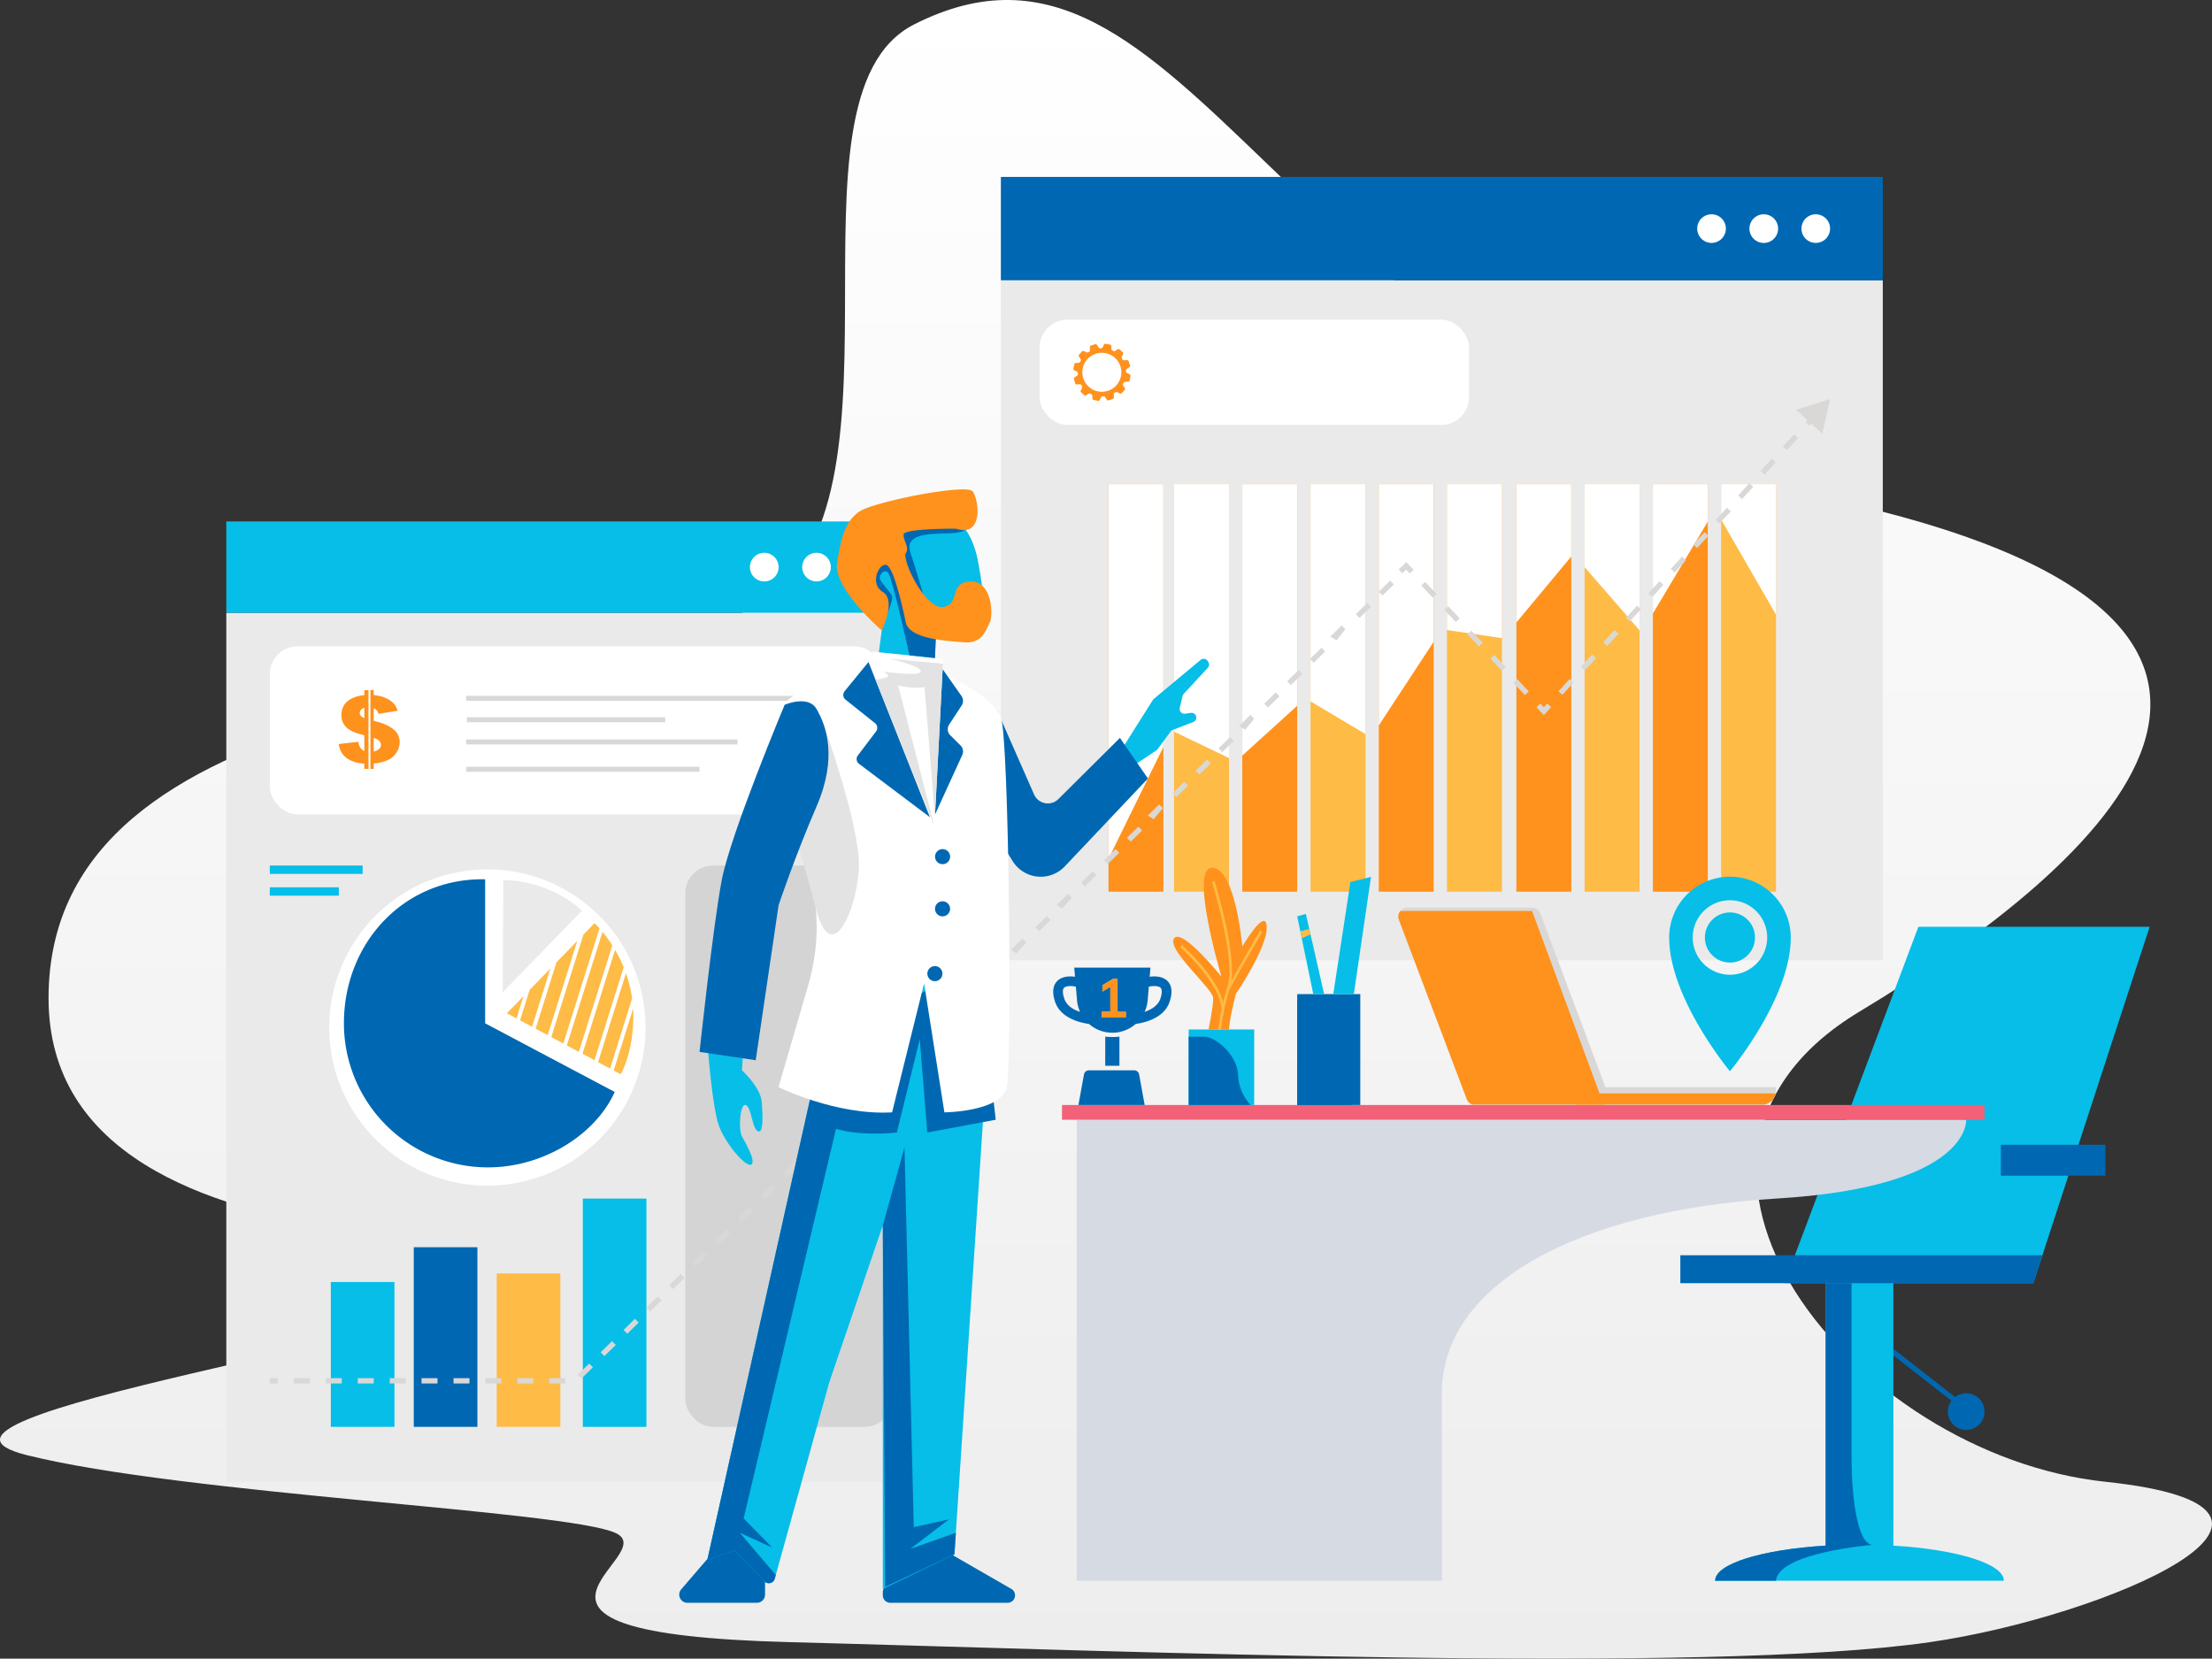 <svg xmlns="http://www.w3.org/2000/svg" xmlns:xlink="http://www.w3.org/1999/xlink" viewBox="0 0 1063.25 797.27"><rect x="0" y="0" width="1063.25" height="797.27" fill="#333333" stroke="none"/><defs><style>.cls-1{fill:url(#linear-gradient);}.cls-2{fill:#eaeaea;}.cls-3{fill:#06bee8;}.cls-4{fill:#fff;}.cls-5{fill:#0068b2;}.cls-6{fill:#febb46;}.cls-7{fill:#d4d4d4;}.cls-8{fill:#ff911d;}.cls-9{fill:#d6dae3;}.cls-10{fill:#f26178;}.cls-11{fill:#d9d8d6;}.cls-12{fill:#e3e3e3;}</style><linearGradient id="linear-gradient" x1="531.62" x2="531.62" y2="797.27" gradientUnits="userSpaceOnUse"><stop offset="0" stop-color="#fff"/><stop offset="1" stop-color="#ededed"/></linearGradient></defs><title>financial-services</title><g id="Layer_2" data-name="Layer 2"><g id="object"><path id="_Path_" data-name="&lt;Path&gt;" class="cls-1" d="M439.36,11.76c-69.65,35.36,7.44,236.92-78.88,281S23.34,329.1,23.34,479.78s301.17,101.75,246,132.33S-62.36,680.63,12.88,699.44,271.17,726,295.66,736.76s-77,48.38,83.45,52.56,441.08,15.59,548.68,0c84.25-12.21,205.52-64.26,84.25-77.07s-236.41-154.86-118.23-226S1144.47,297.46,879.67,240,571.11-55.12,439.36,11.76Z"/><rect id="_Rectangle_" data-name="&lt;Rectangle&gt;" class="cls-2" x="108.78" y="294.54" width="335.45" height="417.71"/><rect id="_Rectangle_2" data-name="&lt;Rectangle&gt;" class="cls-2" x="481.09" y="134.73" width="423.92" height="326.85"/><rect id="_Rectangle_3" data-name="&lt;Rectangle&gt;" class="cls-3" x="108.78" y="250.65" width="335.45" height="43.89"/><rect id="_Rectangle_4" data-name="&lt;Rectangle&gt;" class="cls-4" x="129.69" y="310.68" width="294.65" height="80.79" rx="13.34" ry="13.34"/><circle id="_Path_2" data-name="&lt;Path&gt;" class="cls-4" cx="234.87" cy="491.89" r="75.85" transform="matrix(0.98, -0.21, 0.21, 0.98, -99.19, 61.17)"/><rect id="_Rectangle_5" data-name="&lt;Rectangle&gt;" class="cls-3" x="159.02" y="616.22" width="30.58" height="69.64"/><rect id="_Rectangle_6" data-name="&lt;Rectangle&gt;" class="cls-5" x="198.89" y="599.51" width="30.58" height="86.34"/><rect id="_Rectangle_7" data-name="&lt;Rectangle&gt;" class="cls-6" x="238.77" y="612.11" width="30.58" height="73.75"/><rect id="_Rectangle_8" data-name="&lt;Rectangle&gt;" class="cls-3" x="280.14" y="576.13" width="30.58" height="109.73"/><rect id="_Rectangle_9" data-name="&lt;Rectangle&gt;" class="cls-7" x="329.39" y="416.04" width="99.44" height="269.82" rx="13.34" ry="13.34"/><rect id="_Rectangle_10" data-name="&lt;Rectangle&gt;" class="cls-3" x="129.69" y="416.04" width="44.62" height="4.02"/><rect id="_Rectangle_11" data-name="&lt;Rectangle&gt;" class="cls-3" x="129.69" y="426.5" width="33.17" height="4.02"/><rect id="_Rectangle_12" data-name="&lt;Rectangle&gt;" class="cls-5" x="481.09" y="85.04" width="423.92" height="49.69"/><rect id="_Rectangle_13" data-name="&lt;Rectangle&gt;" class="cls-4" x="499.7" y="153.67" width="206.43" height="50.57" rx="13.34" ry="13.34"/><rect id="_Path_3" data-name="&lt;Path&gt;" class="cls-8" x="532.82" y="232.69" width="26.4" height="195.92"/><rect id="_Path_4" data-name="&lt;Path&gt;" class="cls-6" x="564.33" y="232.69" width="26.41" height="195.92"/><rect id="_Path_5" data-name="&lt;Path&gt;" class="cls-8" x="597.14" y="232.69" width="26.4" height="195.92"/><rect id="_Path_6" data-name="&lt;Path&gt;" class="cls-6" x="629.94" y="232.69" width="26.4" height="195.92"/><rect id="_Path_7" data-name="&lt;Path&gt;" class="cls-8" x="662.73" y="232.69" width="26.4" height="195.92"/><rect id="_Path_8" data-name="&lt;Path&gt;" class="cls-6" x="695.53" y="232.69" width="26.41" height="195.92"/><rect id="_Path_9" data-name="&lt;Path&gt;" class="cls-8" x="728.89" y="232.69" width="26.4" height="195.92"/><rect id="_Path_10" data-name="&lt;Path&gt;" class="cls-6" x="761.68" y="232.69" width="26.41" height="195.92"/><rect id="_Path_11" data-name="&lt;Path&gt;" class="cls-8" x="794.49" y="232.69" width="26.4" height="195.92"/><rect id="_Path_12" data-name="&lt;Path&gt;" class="cls-6" x="827.29" y="232.69" width="26.4" height="195.92"/><polygon id="_Path_13" data-name="&lt;Path&gt;" class="cls-3" points="977.35 616.79 1033.28 445.48 922.13 445.48 857.71 616.79 977.35 616.79"/><polygon id="_Path_14" data-name="&lt;Path&gt;" class="cls-5" points="949.74 603.35 807.69 603.35 807.69 616.79 977.35 616.79 981.74 603.35 949.74 603.35"/><rect id="_Path_15" data-name="&lt;Path&gt;" class="cls-5" x="961.77" y="550.25" width="50.26" height="14.87"/><path id="_Path_16" data-name="&lt;Path&gt;" class="cls-3" d="M963.19,759.8H824.43c0-8.17,22.65-15,53.1-16.86V616.8H910.1V742.94C940.55,744.77,963.19,751.63,963.19,759.8Z"/><polygon id="_Path_17" data-name="&lt;Path&gt;" class="cls-5" points="945.49 676 910.1 648.36 910.1 651.5 945.49 679.14 945.49 676"/><path id="_Path_18" data-name="&lt;Path&gt;" class="cls-5" d="M936.31,678.51a8.8,8.8,0,1,0,8.79-8.79A8.79,8.79,0,0,0,936.31,678.51Z"/><path id="_Path_19" data-name="&lt;Path&gt;" class="cls-9" d="M517.53,538.23H945.1s2.51,32.29-91.41,37.9-160.64,40.46-160.64,93.59V759.8H517.53Z"/><rect id="_Rectangle_14" data-name="&lt;Rectangle&gt;" class="cls-10" x="510.47" y="531.14" width="443.42" height="7.1"/><rect id="_Rectangle_15" data-name="&lt;Rectangle&gt;" class="cls-3" x="571.37" y="494.84" width="31.48" height="36.29"/><rect id="_Rectangle_16" data-name="&lt;Rectangle&gt;" class="cls-5" x="623.54" y="477.84" width="30.31" height="53.29"/><path id="_Path_20" data-name="&lt;Path&gt;" class="cls-11" d="M853.68,522.55v1.51a7.48,7.48,0,0,1-.15,1.5,7.1,7.1,0,0,1-5.25,5.37,6.67,6.67,0,0,1-1.68.21H761.68v-8.59Z"/><path id="_Path_21" data-name="&lt;Path&gt;" class="cls-11" d="M774.89,531.14H709.07a4.25,4.25,0,0,1-1.29-.21,4.33,4.33,0,0,1-2.74-2.58l-32.62-86.22a4.32,4.32,0,0,1,4-5.83h60a4.3,4.3,0,0,1,4,2.8Z"/><path id="_Path_22" data-name="&lt;Path&gt;" class="cls-8" d="M594,477.84s15.34-22.46,14.89-32.36S597.14,455,597.14,455s-3.16-37.44-14.43-37.89,4.4,52.32,4.4,52.32-19-23.67-22.77-18.37,18.82,24.23,18.82,28.74-2.26,15.07-2.26,15.07h9.84S590.83,490.35,594,477.84Z"/><polygon id="_Path_23" data-name="&lt;Path&gt;" class="cls-3" points="636.48 477.85 627.69 439.28 623.54 440.45 631.26 477.85 636.48 477.85"/><polygon id="_Path_24" data-name="&lt;Path&gt;" class="cls-3" points="640.87 477.85 649.11 423.98 658.99 421.5 650.75 477.85 640.87 477.85"/><polygon id="_Path_25" data-name="&lt;Path&gt;" class="cls-6" points="625.02 447.63 629.35 446.55 629.94 449.14 625.72 451.02 625.02 447.63"/><path id="_Path_26" data-name="&lt;Path&gt;" class="cls-8" d="M770.85,530.93H707.78a4.33,4.33,0,0,1-2.74-2.58l-32.62-86.22a4.24,4.24,0,0,1,.72-4.27h63.27Z"/><path id="_Path_27" data-name="&lt;Path&gt;" class="cls-8" d="M853.53,525.56a7.1,7.1,0,0,1-5.25,5.37h-90.6v-5.37Z"/><path id="_Path_28" data-name="&lt;Path&gt;" class="cls-8" d="M721.94,486.23c1.73,5.77-.7,10.69-4.51,10.6-3.52-.08-7.13-6.66-8.86-12.44s.93-8.61,4.45-8.72C716.83,475.56,720.21,480.46,721.94,486.23Z"/><path id="_Path_29" data-name="&lt;Path&gt;" class="cls-5" d="M900,742.58s-45.09,3.64-46.35,17.22H824.43c0-8.17,22.65-15,53.1-16.86V616.8H890v83.78C890,719.62,892.75,742,900,742.58Z"/><g id="_Group_" data-name="&lt;Group&gt;"><path id="_Path_30" data-name="&lt;Path&gt;" class="cls-6" d="M586.93,494.88l-1.28-.07c0-.08.47-8.14,4.48-21,3.93-12.59-7.45-49.59-7.57-50l1.23-.38c.47,1.54,11.61,37.76,7.56,50.72C587.39,486.9,586.93,494.8,586.93,494.88Z"/></g><g id="_Group_2" data-name="&lt;Group&gt;"><path id="_Path_31" data-name="&lt;Path&gt;" class="cls-6" d="M587.71,488.86l-1.2-.43c4.28-12.13-19-33-19.23-33.2l.85-1C569.11,455.15,592.28,475.93,587.71,488.86Z"/></g><g id="_Group_3" data-name="&lt;Group&gt;"><path id="_Path_32" data-name="&lt;Path&gt;" class="cls-6" d="M590.8,476l-1.12-.62c5.91-10.87,15.92-27.91,16-28.08l1.1.65C606.7,448.1,596.7,465.12,590.8,476Z"/></g><path id="_Compound_Path_" data-name="&lt;Compound Path&gt;" class="cls-4" d="M521.41,179a8.22,8.22,0,1,0,8.21-8.21A8.22,8.22,0,0,0,521.41,179Zm13.94-.5a5.75,5.75,0,1,1-6.23-5.22A5.76,5.76,0,0,1,535.35,178.45Z"/><path id="_Compound_Path_2" data-name="&lt;Compound Path&gt;" class="cls-8" d="M540.89,183.5l1.35-.06a.83.83,0,0,0,.73-.58l.45-2.15a.85.85,0,0,0-.44-.82l-1.22-.59a1.06,1.06,0,0,1-.53-.82s0-.16,0-.53v-.13c0-.14.19-.39.45-.56l1.16-.73a.85.85,0,0,0,.34-.86l-.68-2.09a.84.84,0,0,0-.79-.49l-1.36.1a1,1,0,0,1-.84-.39c-.14-.23-.43-1.05-.28-1.33l.63-1.2a.84.84,0,0,0-.14-.92l-1.63-1.46a.85.85,0,0,0-.93,0l-1.13.77a1,1,0,0,1-.91.08c-.24-.13-.9-.69-.92-1l0-1.36a.82.82,0,0,0-.58-.72l-2.15-.45a.84.84,0,0,0-.82.43l-.59,1.23a1,1,0,0,1-.83.52s-.16,0-.53,0h-.12c-.14,0-.4-.19-.56-.46l-.73-1.15a.83.83,0,0,0-.86-.34l-2.09.68a.84.84,0,0,0-.5.79l.1,1.36a1,1,0,0,1-.38.83c-.23.14-1.05.44-1.33.29l-1.2-.63a.82.82,0,0,0-.92.14l-1.47,1.63a.85.85,0,0,0,0,.93l.77,1.13a1,1,0,0,1,.08.91c-.13.24-.7.9-1,.91l-1.36.06a.84.84,0,0,0-.73.57l-.44,2.15a.82.82,0,0,0,.43.82l1.23.6a1,1,0,0,1,.52.82s0,.16,0,.53l0,.13c0,.14-.19.39-.46.56l-1.15.73a.83.83,0,0,0-.34.86l.68,2.09a.85.85,0,0,0,.79.49l1.36-.1a1,1,0,0,1,.83.39c.14.23.44,1,.29,1.33l-.63,1.2a.84.84,0,0,0,.13.92L521.2,190a.85.85,0,0,0,.93,0l1.12-.77a1,1,0,0,1,.92-.08c.23.13.9.69.91,1l0,1.36a.85.85,0,0,0,.58.72l2.15.45a.84.84,0,0,0,.82-.43l.6-1.23a1,1,0,0,1,.82-.52l.53,0h.13c.14,0,.39.19.56.46l.73,1.15a.82.82,0,0,0,.86.34l2.09-.68a.85.85,0,0,0,.49-.79l-.1-1.36a1,1,0,0,1,.38-.83c.24-.14,1.05-.44,1.33-.29l1.21.63a.83.83,0,0,0,.92-.14l1.46-1.63a.83.83,0,0,0,0-.93l-.76-1.13a.94.94,0,0,1-.08-.91C540,184.17,540.57,183.51,540.89,183.5Zm-11.27,4.82A9.37,9.37,0,1,1,539,179,9.37,9.37,0,0,1,529.62,188.32Z"/><path id="_Compound_Path_3" data-name="&lt;Compound Path&gt;" class="cls-3" d="M831.54,421.42a29.21,29.21,0,0,0-29.21,29.21c0,29.23,29.21,64.29,29.21,64.29s29.23-35.06,29.23-64.29A29.22,29.22,0,0,0,831.54,421.42Zm0,47.11a17.9,17.9,0,1,1,17.9-17.9A17.89,17.89,0,0,1,831.54,468.53Z"/><path id="_Compound_Path_4" data-name="&lt;Compound Path&gt;" class="cls-5" d="M561.31,471.69c-2.39-2.56-6.33-2.51-8.69-2.2l.37-4.38H516.36l.37,4.38c-2.36-.31-6.3-.36-8.69,2.2-2,2.18-2.35,5.48-.9,9.82,2.61,7.83,11.81,10.05,16.31,10.67a17,17,0,0,0,22.45,0c4.49-.62,13.7-2.84,16.31-10.67C563.66,477.17,563.35,473.87,561.31,471.69ZM511.57,480c-.85-2.53-.88-4.36-.14-5.16,1-1.08,3.88-1,5.71-.58l.55,6.52a16.84,16.84,0,0,0,1.47,5.6C516,485.35,512.71,483.44,511.57,480Zm29.57,9.08H529.63v-2.76h4.08v-12l-3.8,2.28v-3l5.2-3.14h2v15.92h4.06ZM557.78,480c-1.14,3.4-4.43,5.31-7.6,6.38a16.85,16.85,0,0,0,1.48-5.6l.55-6.52c1.83-.41,4.7-.5,5.7.58C558.66,475.68,558.61,477.51,557.78,480Z"/><path id="_Path_33" data-name="&lt;Path&gt;" class="cls-5" d="M534.67,498.46a31.76,31.76,0,0,1-3.41-.18v14h6.82v-14A31.62,31.62,0,0,1,534.67,498.46Z"/><path id="_Path_34" data-name="&lt;Path&gt;" class="cls-5" d="M545.14,514.46H523.45a2.44,2.44,0,0,0-2.41,2l-2.67,14.67h31.84l-2.66-14.67A2.44,2.44,0,0,0,545.14,514.46Z"/><polygon id="_Path_35" data-name="&lt;Path&gt;" class="cls-8" points="541.14 486.36 541.14 489.13 529.63 489.13 529.63 486.36 533.71 486.36 533.71 474.33 529.91 476.61 529.91 473.58 535.11 470.44 537.08 470.44 537.08 486.36 541.14 486.36"/><g id="_Group_4" data-name="&lt;Group&gt;"><path id="_Path_36" data-name="&lt;Path&gt;" class="cls-2" d="M279.77,437.7c-9.3-8.6-23.17-14.4-37.81-14.7l-.35,54Z"/><path id="_Path_37" data-name="&lt;Path&gt;" class="cls-5" d="M231.8,422.64c-38.25,0-66.49,31-66.49,69.25a69.24,69.24,0,0,0,69.24,69.24c26.82,0,51.76-15.83,60.94-36.26l-62.3-33V422.67C232.73,422.67,232.27,422.64,231.8,422.64Z"/><g id="_Group_5" data-name="&lt;Group&gt;"><polygon id="_Path_38" data-name="&lt;Path&gt;" class="cls-6" points="267.5 462.52 257.48 494.47 263.26 497.57 277.48 452.28 267.5 462.52"/><polygon id="_Path_39" data-name="&lt;Path&gt;" class="cls-6" points="254.57 475.81 249.97 490.46 255.76 493.56 264.55 465.56 254.57 475.81"/><path id="_Path_40" data-name="&lt;Path&gt;" class="cls-6" d="M295.65,456.57,280,506.52l5.78,3.1,14-44.69A65.57,65.57,0,0,0,295.65,456.57Z"/><path id="_Path_41" data-name="&lt;Path&gt;" class="cls-6" d="M300.88,467.82l-13.41,42.72,5.78,3.1,10.59-33.74A61.8,61.8,0,0,0,300.88,467.82Z"/><path id="_Path_42" data-name="&lt;Path&gt;" class="cls-6" d="M304.43,488c0-1.09,0-2.17-.09-3.25L295,514.56l3.39,1.82C302.7,508,304.43,498.08,304.43,488Z"/><path id="_Path_43" data-name="&lt;Path&gt;" class="cls-6" d="M285.79,443.73l-5.36,5.51L265,498.49l5.79,3.1,17.38-55.37C287.37,445.37,286.59,444.53,285.79,443.73Z"/><polygon id="_Path_44" data-name="&lt;Path&gt;" class="cls-6" points="243.63 487.06 248.26 489.54 251.62 478.85 243.63 487.06"/><path id="_Path_45" data-name="&lt;Path&gt;" class="cls-6" d="M289.6,447.92l-17.13,54.59,5.78,3.1,16.08-51.2A65.32,65.32,0,0,0,289.6,447.92Z"/></g></g><g id="_Group_6" data-name="&lt;Group&gt;"><path id="_Compound_Path_5" data-name="&lt;Compound Path&gt;" class="cls-8" d="M175.12,334.12c-5.55.54-10.78,3.06-11,9.12-.26,6.83,5.42,8.83,11,10.19V361c-2.77-1.21-2.86-4.44-2.86-4.44l-9.41,1.07c.73,6.61,6.43,9.05,12.27,9.43v2.53h2V331.72h-2Zm0,11.06a5.65,5.65,0,0,1-.55-.25c-2.44-1.26-2.11-3.81.54-4.73Z"/><path id="_Compound_Path_6" data-name="&lt;Compound Path&gt;" class="cls-8" d="M189.5,350.88c-2.81-2.49-6.64-3.59-9.87-4.41v-6.13a4.35,4.35,0,0,1,2.32,2.81l9.15-1.51c-1-4.21-5.49-7-11.47-7.54v-2.38h-1.58v37.87h1.59V367a20.2,20.2,0,0,0,7.64-2.07C192.17,362,194.12,355,189.5,350.88Zm-9.86,10.36v-6.58c2.25.78,3,1.52,3.39,2.79C183.45,359,182.36,360.66,179.64,361.24Z"/></g><path id="_Path_46" data-name="&lt;Path&gt;" class="cls-4" d="M879.67,109.89a6.88,6.88,0,1,1-6.88-6.89A6.88,6.88,0,0,1,879.67,109.89Z"/><path id="_Path_47" data-name="&lt;Path&gt;" class="cls-4" d="M854.69,109.89a6.89,6.89,0,1,1-6.88-6.89A6.88,6.88,0,0,1,854.69,109.89Z"/><path id="_Path_48" data-name="&lt;Path&gt;" class="cls-4" d="M829.57,109.89a6.88,6.88,0,1,1-6.88-6.89A6.88,6.88,0,0,1,829.57,109.89Z"/><path id="_Path_49" data-name="&lt;Path&gt;" class="cls-4" d="M424.35,272.6a6.89,6.89,0,1,1-6.89-6.89A6.89,6.89,0,0,1,424.35,272.6Z"/><path id="_Path_50" data-name="&lt;Path&gt;" class="cls-4" d="M399.36,272.6a6.88,6.88,0,1,1-6.88-6.89A6.88,6.88,0,0,1,399.36,272.6Z"/><path id="_Path_51" data-name="&lt;Path&gt;" class="cls-4" d="M374.25,272.6a6.89,6.89,0,1,1-6.89-6.89A6.89,6.89,0,0,1,374.25,272.6Z"/><polygon id="_Path_52" data-name="&lt;Path&gt;" class="cls-4" points="532.82 232.69 559.21 232.69 559.21 359.02 532.82 412.85 532.82 232.69"/><polygon id="_Path_53" data-name="&lt;Path&gt;" class="cls-4" points="564.33 232.69 590.74 232.69 590.74 364.37 564.33 351.67 564.33 232.69"/><polygon id="_Path_54" data-name="&lt;Path&gt;" class="cls-4" points="597.14 232.69 623.54 232.69 623.54 339.24 597.14 363.18 597.14 232.69"/><polygon id="_Path_55" data-name="&lt;Path&gt;" class="cls-4" points="629.94 232.69 656.33 232.69 656.33 352.83 629.94 337.13 629.94 232.69"/><polygon id="_Path_56" data-name="&lt;Path&gt;" class="cls-4" points="662.73 232.69 689.13 232.69 689.13 308.47 662.73 348.73 662.73 232.69"/><polygon id="_Path_57" data-name="&lt;Path&gt;" class="cls-4" points="695.53 232.69 721.94 232.69 721.94 306.73 695.53 302.85 695.53 232.69"/><polygon id="_Path_58" data-name="&lt;Path&gt;" class="cls-4" points="728.89 232.69 755.28 232.69 755.28 267.48 728.89 299.2 728.89 232.69"/><polygon id="_Path_59" data-name="&lt;Path&gt;" class="cls-4" points="761.68 232.69 788.09 232.69 788.09 302.99 761.68 272.61 761.68 232.69"/><polygon id="_Path_60" data-name="&lt;Path&gt;" class="cls-4" points="794.49 232.69 820.89 232.69 820.89 250.72 794.49 294.91 794.49 232.69"/><polygon id="_Path_61" data-name="&lt;Path&gt;" class="cls-4" points="853.68 232.69 853.68 295.46 827.29 249.72 827.29 232.69 853.68 232.69"/><rect id="_Rectangle_17" data-name="&lt;Rectangle&gt;" class="cls-4" x="563.92" y="165.15" width="131.61" height="1.86"/><rect id="_Rectangle_18" data-name="&lt;Rectangle&gt;" class="cls-4" x="564.2" y="173.21" width="74.49" height="1.86"/><rect id="_Rectangle_19" data-name="&lt;Rectangle&gt;" class="cls-4" x="563.92" y="181.56" width="101.91" height="1.86"/><rect id="_Rectangle_20" data-name="&lt;Rectangle&gt;" class="cls-4" x="563.92" y="191.83" width="87.65" height="1.86"/><rect id="_Rectangle_21" data-name="&lt;Rectangle&gt;" class="cls-11" x="224.07" y="334.46" width="168.41" height="2.38"/><rect id="_Rectangle_22" data-name="&lt;Rectangle&gt;" class="cls-11" x="224.43" y="344.77" width="95.32" height="2.38"/><rect id="_Rectangle_23" data-name="&lt;Rectangle&gt;" class="cls-11" x="224.07" y="355.45" width="130.41" height="2.38"/><rect id="_Rectangle_24" data-name="&lt;Rectangle&gt;" class="cls-11" x="224.07" y="368.59" width="112.15" height="2.38"/><circle class="cls-3" cx="831.54" cy="450.63" r="12.05"/><g id="_Group_7" data-name="&lt;Group&gt;"><g id="_Group_8" data-name="&lt;Group&gt;"><rect id="_Path_62" data-name="&lt;Path&gt;" class="cls-11" x="129.69" y="662.47" width="3.84" height="2.56"/></g><g id="_Group_9" data-name="&lt;Group&gt;"><path id="_Compound_Path_7" data-name="&lt;Compound Path&gt;" class="cls-11" d="M271.72,665H264v-2.56h7.68Zm-15.35,0h-7.68v-2.56h7.68ZM241,665h-7.67v-2.56H241Zm-15.35,0H218v-2.56h7.68Zm-15.36,0h-7.67v-2.56h7.67ZM195,665h-7.68v-2.56H195Zm-15.36,0h-7.67v-2.56h7.67Zm-15.35,0h-7.68v-2.56h7.68Zm-15.35,0h-7.68v-2.56h7.68Zm130.58-2.4-1.8-1.82,5.48-5.38,1.8,1.83Zm11-10.75-1.8-1.82,5.49-5.38,1.79,1.83Zm11-10.75-1.79-1.83,5.48-5.37,1.79,1.83Zm11-10.75-1.79-1.83,5.48-5.37,1.79,1.82Zm11-10.75-1.79-1.83,5.48-5.38,1.79,1.83Zm11-10.75-1.79-1.83,5.48-5.38,1.79,1.83Zm11-10.76-1.8-1.82,5.48-5.38,1.8,1.83Zm11-10.75-1.8-1.82,5.49-5.38,1.79,1.83Zm11-10.75-1.79-1.83,5.48-5.37,1.79,1.83Zm11-10.75L376.33,564l5.48-5.37,1.79,1.82Zm11-10.75-1.79-1.83,5.48-5.37,1.79,1.82Zm11-10.75-1.79-1.83,5.48-5.38,1.79,1.83Zm11-10.75-1.8-1.83,5.48-5.38,1.8,1.83Zm11-10.76-1.8-1.82,5.49-5.38,1.79,1.83Zm11-10.75-1.79-1.82,5.48-5.38,1.79,1.83Zm11-10.75-1.79-1.83,5.48-5.37,1.79,1.83Zm11-10.75-1.79-1.83,5.48-5.37,1.79,1.82Zm11-10.75L464,478l5.48-5.38,1.79,1.83Zm11-10.75-1.8-1.83,5.48-5.38,1.8,1.83Zm11-10.76L486,456.53l5.48-5.38,1.79,1.83Zm11-10.75-1.79-1.82,5.48-5.38,1.79,1.83Zm11-10.75L507.87,435l5.48-5.37,1.79,1.83Zm11-10.75-1.79-1.83,5.48-5.37,1.79,1.82Zm11-10.75-1.79-1.83,5.48-5.37,1.8,1.82Zm11-10.75-1.8-1.83,5.48-5.38,1.8,1.83Zm11-10.75L551.72,392l5.48-5.38,1.79,1.83Zm11-10.76-1.79-1.82,5.48-5.38,1.79,1.83Zm11-10.75-1.79-1.82,5.48-5.38,1.79,1.83Zm11-10.75-1.79-1.83,5.48-5.37,1.79,1.83Zm11-10.75L595.56,349l5.48-5.37,1.8,1.82Zm11-10.75-1.8-1.83,5.48-5.38,1.8,1.83Zm11-10.75-1.79-1.83,5.48-5.38,1.79,1.83Zm11-10.75-1.79-1.83,5.48-5.38,1.79,1.83Zm11-10.76L639.41,306l5.48-5.38,1.79,1.83Zm11-10.75-1.79-1.83,5.48-5.37,1.79,1.83Zm11-10.75-1.79-1.83,5.48-5.37,1.8,1.82Z"/></g><g id="_Group_10" data-name="&lt;Group&gt;"><polygon id="_Path_63" data-name="&lt;Path&gt;" class="cls-11" points="677.64 275.65 675.9 273.8 674.09 275.58 672.29 273.75 675.96 270.15 679.5 273.89 677.64 275.65"/></g><g id="_Group_11" data-name="&lt;Group&gt;"><path id="_Compound_Path_8" data-name="&lt;Compound Path&gt;" class="cls-11" d="M733,334.11l-5.53-5.85,1.86-1.76,5.53,5.85Zm-11.07-11.69-5.53-5.85,1.86-1.76,5.53,5.85Zm-11.06-11.7-5.54-5.84,1.86-1.76,5.54,5.84ZM699.78,299l-5.54-5.84,1.86-1.77,5.54,5.85Zm-11.07-11.69-5.54-5.85,1.86-1.76,5.54,5.85Z"/></g><g id="_Group_12" data-name="&lt;Group&gt;"><polygon id="_Path_64" data-name="&lt;Path&gt;" class="cls-11" points="742.1 343.74 738.52 339.96 740.38 338.2 742.07 339.99 743.74 338.17 745.63 339.9 742.1 343.74"/></g><g id="_Group_13" data-name="&lt;Group&gt;"><path id="_Compound_Path_9" data-name="&lt;Compound Path&gt;" class="cls-11" d="M751,334l-1.89-1.73,5.4-5.89,1.88,1.73Zm10.79-11.77-1.89-1.73,5.4-5.88,1.88,1.73Zm10.79-11.76-1.89-1.73,5.39-5.89L778,304.6Zm10.79-11.77L781.5,297l5.39-5.88,1.89,1.73ZM794.18,287l-1.89-1.73,5.39-5.88,1.89,1.73ZM805,275.19l-1.89-1.73,5.39-5.88,1.89,1.73Zm10.79-11.77-1.89-1.73,5.39-5.88,1.89,1.73Zm10.78-11.76-1.88-1.73,5.39-5.89,1.89,1.73Zm10.79-11.77-1.88-1.73,5.39-5.88,1.89,1.73Zm10.79-11.76-1.88-1.73,5.39-5.89,1.89,1.73Zm10.79-11.77L857,214.63l5.39-5.88,1.89,1.73Z"/></g><g id="_Group_14" data-name="&lt;Group&gt;"><rect id="_Path_65" data-name="&lt;Path&gt;" class="cls-11" x="868.14" y="201.03" width="3.84" height="2.56" transform="translate(133.03 707.01) rotate(-47.49)"/></g><g id="_Group_15" data-name="&lt;Group&gt;"><g id="_Group_16" data-name="&lt;Group&gt;"><polygon class="cls-11" points="875.97 208.52 879.67 191.83 863.36 196.96 875.97 208.52"/></g></g></g><path id="_Path_66" data-name="&lt;Path&gt;" class="cls-3" d="M459.07,249.36s8.05,4.63,11,20.35,5.66,34.18-5.51,35.67-14.75,1.35-14.75,1.35l-1.2,25.47-27.71-6.85,3.42-26.15S408.71,286,408.12,272.6s10.43-28.6,25.33-28.9A55.14,55.14,0,0,1,459.07,249.36Z"/><path id="_Path_67" data-name="&lt;Path&gt;" class="cls-3" d="M538.67,361l15.45-24.51a2.43,2.43,0,0,1,.47-.54l22.52-18.76a2.3,2.3,0,0,1,3.43.6l.3.52a2.28,2.28,0,0,1-.29,2.7L569,333.5a2.26,2.26,0,0,0-.55,1l-1.36,5.78a2.28,2.28,0,0,0,2.52,2.78l2.88-.4A2.27,2.27,0,0,1,575,345.2h0a2.27,2.27,0,0,1-1.44,1.86l-9.88,3.81a2.32,2.32,0,0,0-1,.77l-6.28,8.49a2.06,2.06,0,0,1-.56.54l-12.29,8.25a2.28,2.28,0,0,1-3.42-1.13l-1.7-4.78A2.27,2.27,0,0,1,538.67,361Z"/><path id="_Path_68" data-name="&lt;Path&gt;" class="cls-5" d="M479.45,341.87l17.6,40a7.22,7.22,0,0,0,11.7,2.21l29.57-29.39,13.46,19.52-40,42.27a15.9,15.9,0,0,1-25-2.52l-14-22.46-16.28-45.42Z"/><path id="_Path_69" data-name="&lt;Path&gt;" class="cls-5" d="M367.74,754.32V766.5a3.92,3.92,0,0,1-3.92,3.92H330.44a3.92,3.92,0,0,1-3-6.47l22.22-25.83a3.92,3.92,0,0,1,6,.08l11.16,13.64A3.92,3.92,0,0,1,367.74,754.32Z"/><path id="_Path_70" data-name="&lt;Path&gt;" class="cls-5" d="M424.35,765.36v1.48a3.58,3.58,0,0,0,3.58,3.58h56.41a3.58,3.58,0,0,0,1.78-6.68L450.06,743a3.58,3.58,0,0,0-4.25.5l-20.34,19.26A3.54,3.54,0,0,0,424.35,765.36Z"/><path id="_Path_71" data-name="&lt;Path&gt;" class="cls-3" d="M474.77,504.49l-2.31,34.89L458.77,747.16l-34.43,16.66V589l-25.77,75.57-25.67,92.49-.49,1.75a2.94,2.94,0,0,1-5,1.26l-14.19-14.83L340,749.72l55.27-247.86.07-.27,48.84-45Z"/><path id="_Path_72" data-name="&lt;Path&gt;" class="cls-5" d="M478.62,538.23l-6.16,1.15-26.73,5-3.63-44.84-11,44.84s-17.31,1.94-29.25-1.81L357.45,729.87l13.73,14-15.55-7.1,17.28,20.3-.49,1.75a2.94,2.94,0,0,1-5,1.26l-14.19-14.83L340,749.72l55.27-247.86L449.46,474l25.31,30.47Z"/><path id="_Path_73" data-name="&lt;Path&gt;" class="cls-4" d="M434,318.2s-52.74,10.13-56.91,20.56.59,50.95,9.83,75.39,5.2,47,1.45,59.87-14.16,48.52-14.16,48.52,27.56,13.7,54.59,12.14l15.39-62,9.76,62s27.48-.24,30-12.14,1.11-168.15-2.88-177.77S457.19,323.1,434,318.2Z"/><path id="_Path_74" data-name="&lt;Path&gt;" class="cls-3" d="M356.63,514.46s9.05,8.13,9.56,15.41.75,15.34-2,13.83-3-11.8-5.79-12.56-3.52,11.81-1.76,15.07,6.92,12.07,4.47,13.58-12.26-9.81-15.53-18.6-5.53-39.6-5.53-39.6l17.35,1.8Z"/><path id="_Path_75" data-name="&lt;Path&gt;" class="cls-12" d="M390.93,344.77l5.37,4.65s16.51,46.11,16.55,65.93-13,51.32-20.65,21.5-13.09-44-13.09-44Z"/><path id="_Path_76" data-name="&lt;Path&gt;" class="cls-5" d="M392.48,340.77c4.59,7.9,10.28,23.18,0,46.89s-18.23,47.43-18.23,47.43l-11,74.53-27-4s6.46-60.44,10.68-82.61,30.23-84.24,30.23-84.24S388.48,333.88,392.48,340.77Z"/><polygon id="_Path_77" data-name="&lt;Path&gt;" class="cls-4" points="419.27 313.19 453.34 316.7 449.16 397.09 417.46 334.46 419.27 313.19"/><path id="_Path_78" data-name="&lt;Path&gt;" class="cls-5" d="M417.46,318.2,447,392.81l-34.11-25.67a2.87,2.87,0,0,1-.56-4l8.75-11.55a2.86,2.86,0,0,0-.5-4l-14.15-11.28a2.89,2.89,0,0,1-.44-4.08Z"/><path id="_Path_79" data-name="&lt;Path&gt;" class="cls-5" d="M453.09,321.64l9.09,12.94a4.08,4.08,0,0,1,.05,4.55l-6,9.15a4.09,4.09,0,0,0,.54,5.15l4.92,4.88a4.1,4.1,0,0,1,.84,4.61l-13.08,28.55Z"/><path id="_Path_80" data-name="&lt;Path&gt;" class="cls-5" d="M466,251.92s.41,4.11-9.6,4.41-22,.05-18.69,9.61,12.1,40.79,12.1,40.79l-.38,9.57L437.17,315s-8.1-36.64-10.08-39.38-4.26.61-4.26,2.29,5.62,7,6,8.82-2.13,7.78-2.13,7.78S414,281.74,414,281.28s6.55-24.34,6.55-24.34L440,247.51Z"/><path id="_Path_81" data-name="&lt;Path&gt;" class="cls-8" d="M459.52,254.13s-25-.2-25.19,2.8,2.95,6,1.07,9,8.66,25.66,17.12,25.83a4.52,4.52,0,0,0,.82,0c8.58-1.4,2.38-11.68,13-12.24s11.19,16.41,9.4,19.72-3.39,10.11-12,9.51-26.65-1.63-28.33-9.51-5.87-26.68-9.37-27.68-8.26,9-1.68,13-.5,18.47-.5,18.47-23.51-20.27-21.52-32.47,3.8-19.79,10.6-24.59,51.59-13.6,54.59-9.8S472.92,258.53,459.52,254.13Z"/><path id="_Path_82" data-name="&lt;Path&gt;" class="cls-12" d="M453.22,319,428,316.7s15,3.48,14.54,6.07-18.21,0-18.21,0,4.27,2,1.82,2.79a33.33,33.33,0,0,1-5.32,1.2l28.31,70.33-17.45-67.64s7,1.85,12.7.82l5,62.54Z"/><path id="_Path_83" data-name="&lt;Path&gt;" class="cls-5" d="M571.37,498.28s1.27.12,7.12,0,16.19,8.87,16.64,18.32a21.9,21.9,0,0,0,6.08,14.54H571.37Z"/><path id="_Path_84" data-name="&lt;Path&gt;" class="cls-5" d="M623.54,480.77h12.94c6.35,0,9.54,50.37,13.45,50.37H623.54Z"/><path id="_Path_85" data-name="&lt;Path&gt;" class="cls-5" d="M456.7,411.77a3.62,3.62,0,1,1-3.62-3.62A3.62,3.62,0,0,1,456.7,411.77Z"/><path id="_Path_86" data-name="&lt;Path&gt;" class="cls-5" d="M456.68,436.85a3.62,3.62,0,1,1-3.62-3.62A3.62,3.62,0,0,1,456.68,436.85Z"/><path id="_Path_87" data-name="&lt;Path&gt;" class="cls-5" d="M453,468a3.62,3.62,0,1,1-3.62-3.62A3.62,3.62,0,0,1,453,468Z"/><polygon id="_Path_88" data-name="&lt;Path&gt;" class="cls-5" points="434.77 551.52 424.35 589 425.47 762.76 458.77 747.16 459.45 736.76 437.56 744.53 456.14 730.3 439.23 734.07 434.77 551.52"/></g></g></svg>